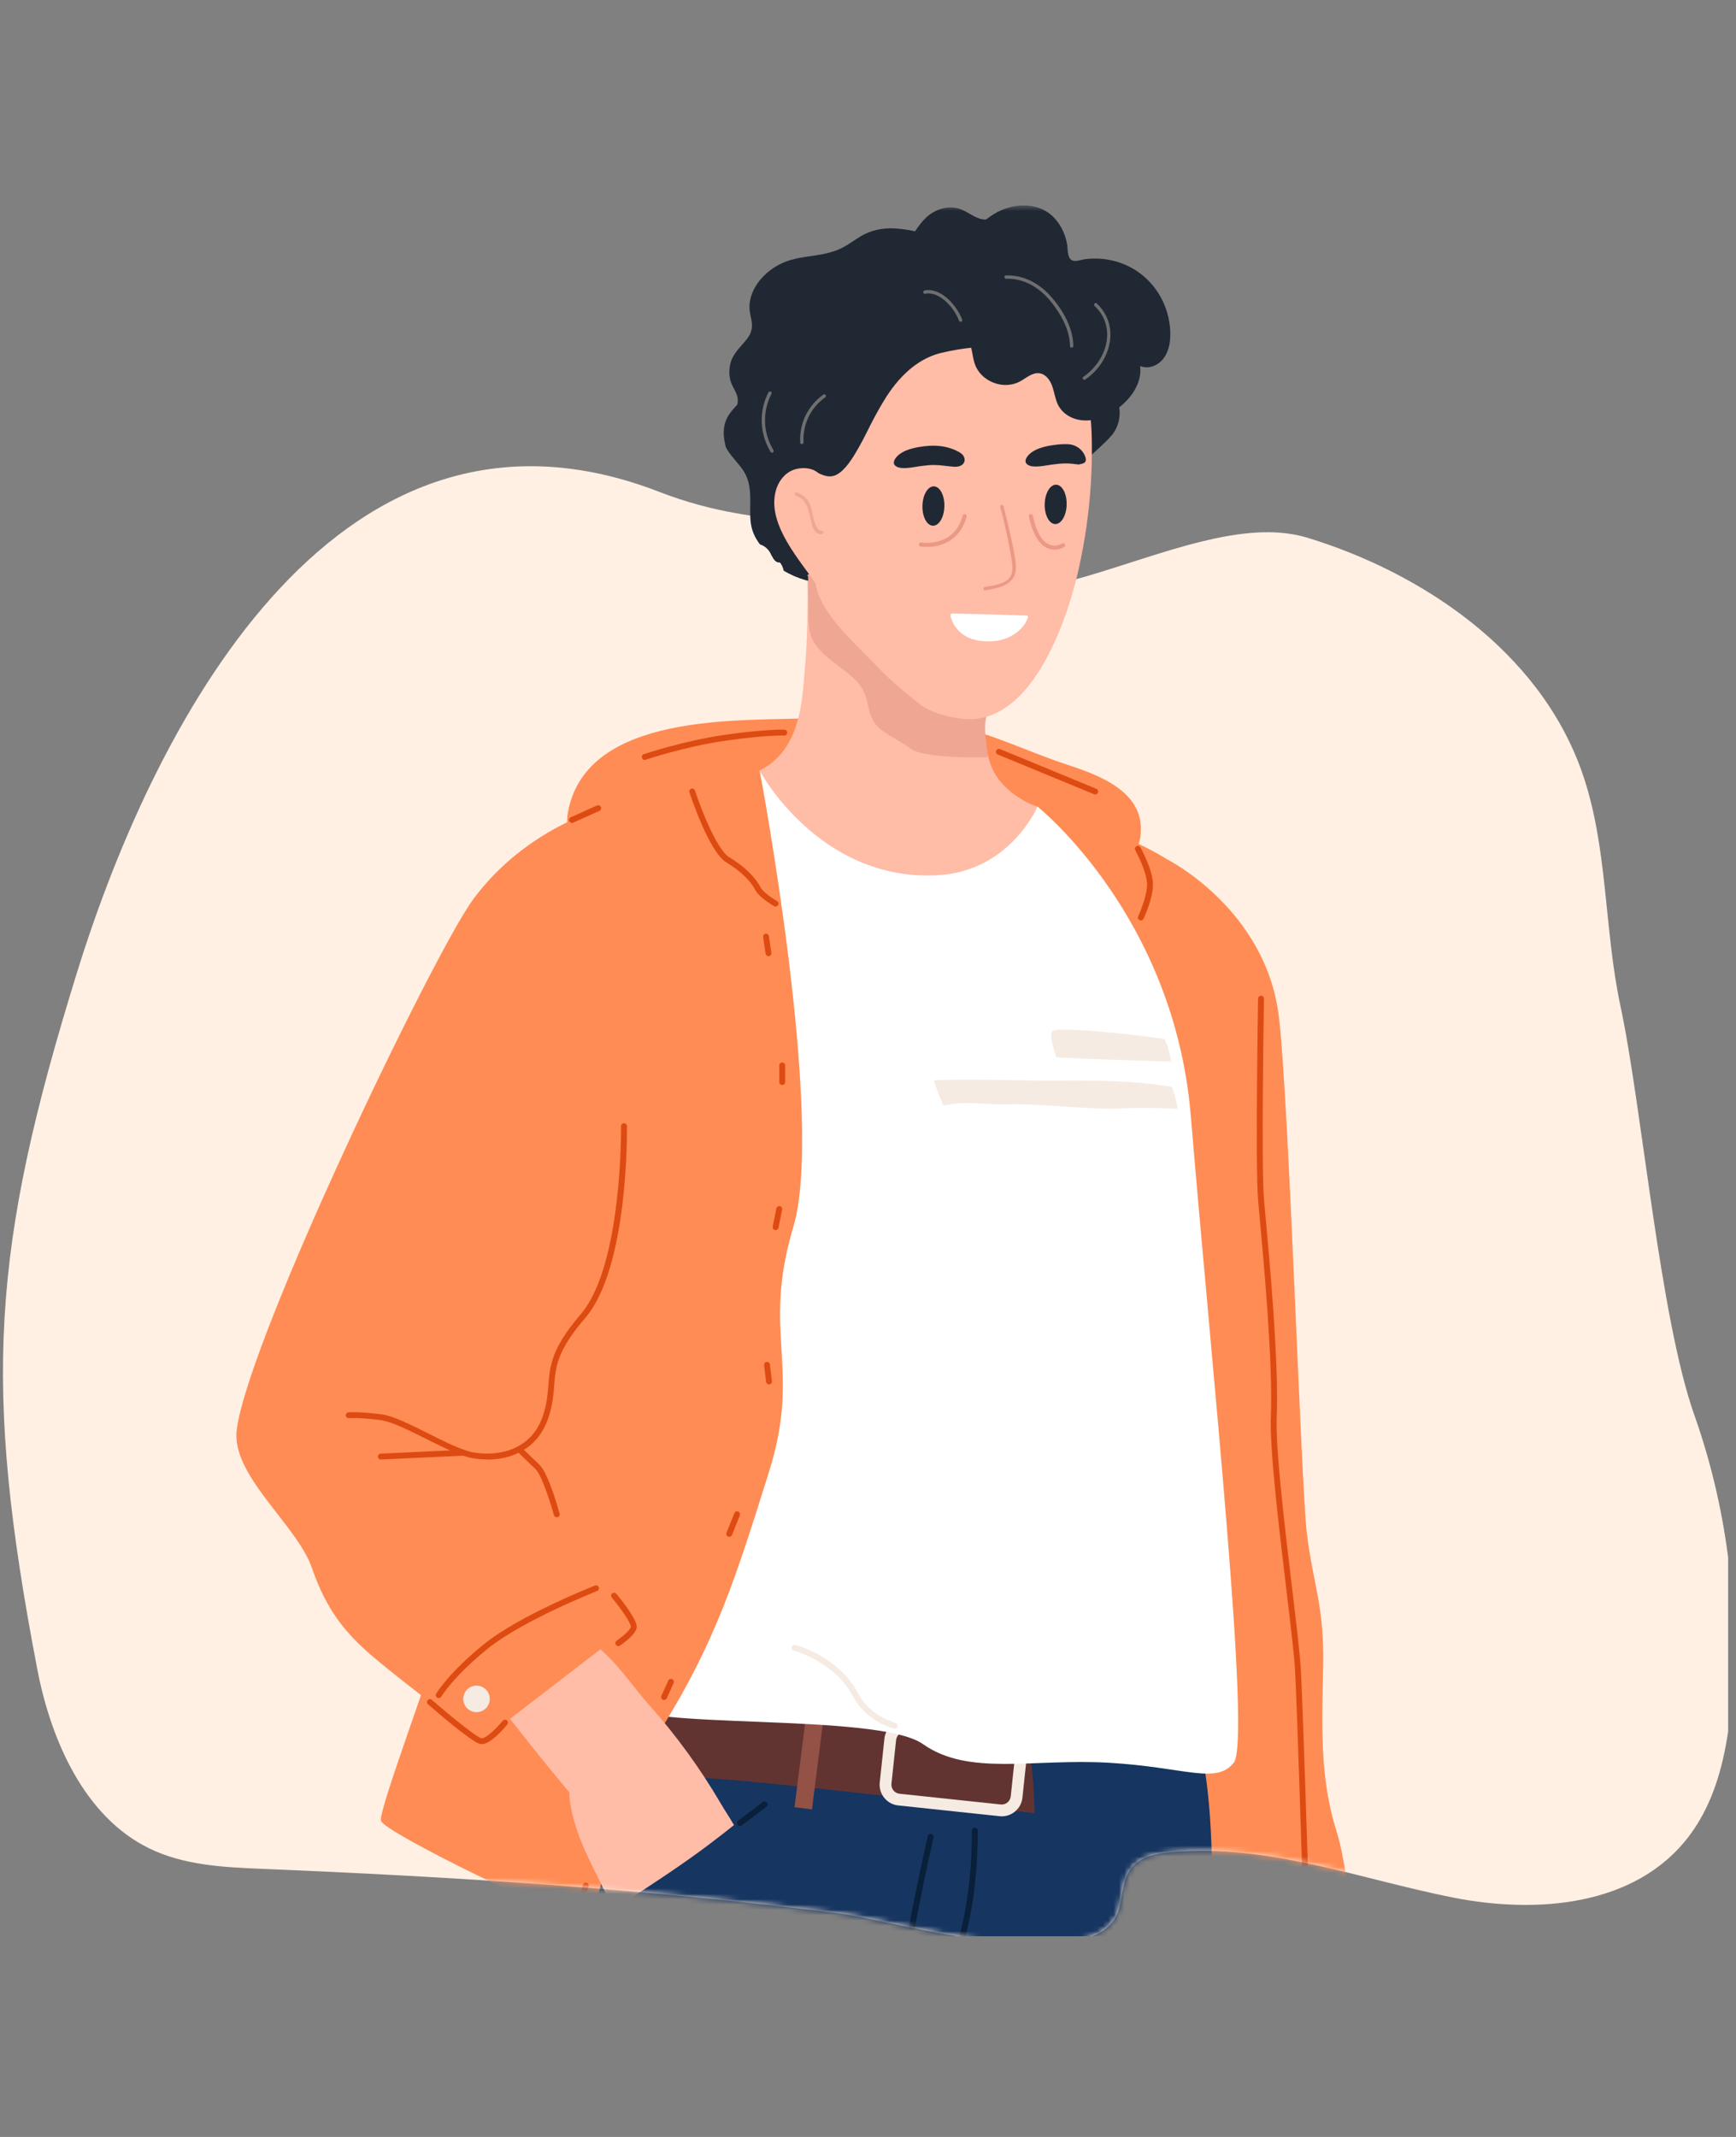 <svg width="325" height="400" viewBox="0 0 325 400" fill="none" xmlns="http://www.w3.org/2000/svg">
<rect x="0" y="0" width="325" height="400" fill="#808080" stroke="none"/>
<g clip-path="url(#clip0_6315_115)">
<mask id="mask0_6315_115" style="mask-type:luminance" maskUnits="userSpaceOnUse" x="0" y="38" width="324" height="324">
<path d="M323.53 38.437H0.5V361.467H323.53V38.437Z" fill="white"/>
</mask>
<g mask="url(#mask0_6315_115)">
</g>
<g clip-path="url(#clip1_6315_115)">
<g clip-path="url(#clip2_6315_115)">
<path d="M322.5 329.527C321.28 334.687 319.33 339.577 316.19 343.707C306.22 356.867 287.65 358.297 271.96 355.177C254.3 351.667 237.48 345.057 219.21 346.707C216.5 346.947 213.53 347.467 211.8 349.677C210.19 351.747 210.17 354.657 209.51 357.237C205.94 371.077 166.73 359.377 157.47 358.207C121.25 353.607 85.53 351.317 49.08 349.817C41.87 349.517 34.44 349.167 27.9 345.967C15.95 340.117 9.59 326.047 6.98 312.437C-3.26 259.077 -1.59 233.647 14.43 181.987C29.65 132.927 64.33 69.207 123.39 92.057C144.47 100.207 154.84 94.037 172.1 106.837C191.12 120.947 223.45 94.147 244.8 100.667C266 107.147 288.04 121.687 296.1 144.337C301.05 158.267 300.25 173.697 303.35 188.207C307.44 207.387 310.7 246.487 317.21 264.907C323.14 281.657 325.55 299.787 324.23 317.617C323.93 321.597 323.42 325.637 322.5 329.527Z" fill="#FFF0E3"/>
<mask id="mask1_6315_115" style="mask-type:luminance" maskUnits="userSpaceOnUse" x="0" y="38" width="325" height="326">
<path d="M249.23 38.437C270.43 44.917 288.05 121.697 296.1 144.337C301.05 158.267 300.25 173.697 303.35 188.207C307.44 207.387 310.7 246.487 317.21 264.907C323.14 281.657 325.55 299.787 324.23 317.617C323.93 321.597 323.42 325.637 322.5 329.527C321.28 334.687 319.33 339.577 316.19 343.707C306.22 356.867 287.65 358.297 271.96 355.177C254.3 351.667 237.48 345.057 219.21 346.707C216.5 346.947 213.53 347.467 211.8 349.677C210.19 351.747 210.17 354.657 209.51 357.237C205.94 371.077 166.73 359.377 157.47 358.207C121.25 353.607 85.53 351.317 49.08 349.817C41.87 349.517 34.44 349.167 27.9 345.967C15.95 340.117 9.59 326.047 6.98 312.437C-3.26 259.077 -1.59 233.647 14.43 181.987C29.65 132.927 126.06 38.437 126.06 38.437H249.22H249.23Z" fill="white"/>
</mask>
<g mask="url(#mask1_6315_115)">
<path d="M210.55 159.717C210.55 159.717 213.71 160.397 213.58 154.897C213.4 147.767 205.21 144.917 199.59 143.067C192.07 140.597 184.73 136.837 176.9 135.497C167.96 133.977 158.51 134.267 149.48 134.507C135.49 134.877 109.36 134.247 106.28 152.287C105.22 158.467 112.62 162.447 113.01 164.947C113.4 167.447 210.56 159.717 210.56 159.717H210.55Z" fill="#FF8C54"/>
<path d="M218.51 160.867C218.51 160.867 237.11 170.177 239.45 190.537C241.35 207.047 243.54 277.527 244.66 286.997C245.78 296.477 247.98 300.597 247.71 312.157C247.43 323.717 247.16 333.067 250.19 342.697C253.22 352.327 254.04 374.337 253.49 375.167C252.94 375.997 218.52 378.197 218.52 378.197V160.867H218.51Z" fill="#FF8C54"/>
<path d="M221.46 352.287C221.46 352.287 268.52 363.797 268.98 364.897C269.44 365.997 257.33 421.587 256.42 422.137C255.5 422.687 216.98 413.147 216.98 413.147L221.47 352.287H221.46Z" fill="#D9C4BA"/>
<path d="M194.23 150.977C194.23 150.977 217.8 157.417 224.03 165.497C230.27 173.567 233.48 205.047 233.11 226.917C232.74 248.787 249.25 366.557 243.38 369.497C237.51 372.437 203.1 369.127 202.33 369.497C201.56 369.867 192.79 286.847 192.4 282.127C192.01 277.407 194.22 150.987 194.22 150.987L194.23 150.977Z" fill="#FF8C54"/>
<path d="M95.87 496.437H148.8C150.8 491.407 152.78 485.317 153.13 480.287C153.2 479.297 153.35 478.097 153.59 476.747C153.65 476.387 153.71 476.017 153.79 475.637C155.37 467.087 159.38 453.347 162.11 444.377C162.24 443.937 162.37 443.507 162.5 443.097C163.9 438.547 164.88 435.527 164.88 435.527L164.48 443.187L164.41 444.467L162.76 476.287L162.7 477.397L161.71 496.437H219.74C220.31 491.547 220.97 485.517 221.46 479.867C221.49 479.507 221.53 479.137 221.56 478.777C221.95 473.907 222.2 469.417 222.11 466.337C222 462.247 222.28 455.317 222.67 447.597C222.68 447.227 222.7 446.847 222.73 446.477C223.39 433.657 224.31 418.927 224.31 411.307C224.31 409.367 224.38 406.587 224.48 403.257C224.49 402.897 224.5 402.527 224.51 402.157C224.81 393.287 225.38 381.057 225.87 370.847C225.89 370.477 225.91 370.097 225.94 369.727C226.45 359.467 226.88 351.507 226.88 351.507C226.88 351.507 227.31 325.727 221.24 318.777C220.7 318.167 220.16 317.547 219.61 316.917C211.26 307.407 195.85 316.267 191.05 312.567C190.61 312.227 190.21 311.947 189.88 311.767C189.73 311.667 189.58 311.587 189.45 311.527C186.22 310.007 169.76 309.967 153.99 310.567C153.63 310.587 153.25 310.597 152.89 310.607C138.58 311.187 125.12 312.317 123.05 313.347C118.65 315.547 103.16 319.317 100.76 334.727C99.81 340.807 98.76 348.327 97.96 357.017C97.93 357.387 97.89 357.767 97.86 358.137C96.97 368.337 96.44 380.077 96.87 392.867C96.87 393.237 96.88 393.617 96.9 393.987C97.02 397.277 97.2 400.627 97.45 404.037C97.85 409.287 97.89 418.817 97.75 429.987C97.75 430.357 97.75 430.737 97.74 431.107C97.57 443.347 97.2 457.427 96.8 469.977C96.79 470.337 96.78 470.707 96.77 471.067C96.44 481.197 96.11 490.247 95.87 496.437Z" fill="#163560"/>
<path d="M193.68 339.397C193.13 339.397 145.25 333.527 131.67 332.797C118.09 332.067 119.56 318.857 119.56 318.857C119.56 318.857 148.18 310.597 153.5 311.707C158.82 312.807 187.8 321.067 190.74 323.447C193.68 325.827 193.68 339.407 193.68 339.407V339.397Z" fill="#613432"/>
<path d="M187.11 339.957L168.16 337.947C167.12 337.837 166.19 337.327 165.54 336.517C164.89 335.707 164.59 334.687 164.7 333.657L165.57 325.467C165.68 324.427 166.19 323.497 167 322.847C167.81 322.187 168.83 321.897 169.86 322.007L188.81 324.017C190.95 324.247 192.5 326.167 192.28 328.307L191.41 336.497C191.3 337.537 190.79 338.467 189.98 339.117C189.28 339.687 188.42 339.987 187.54 339.987C187.4 339.987 187.26 339.987 187.12 339.967L187.11 339.957ZM168.38 324.557C168.03 324.847 167.81 325.247 167.76 325.697L166.89 333.887C166.84 334.337 166.97 334.777 167.26 335.137C167.54 335.487 167.95 335.707 168.4 335.757L187.35 337.767C187.8 337.817 188.24 337.687 188.6 337.397C188.95 337.117 189.17 336.707 189.22 336.257L190.09 328.067C190.19 327.137 189.51 326.297 188.58 326.197L169.63 324.187C169.57 324.187 169.51 324.177 169.45 324.177C169.06 324.177 168.69 324.307 168.39 324.557H168.38Z" fill="#F5EBE3"/>
<path d="M150.943 320.847L148.741 338.279L152.015 338.692L154.217 321.261L150.943 320.847Z" fill="#945146"/>
<path d="M137.24 145.807C149.93 143.747 150.07 132.007 150.66 125.477C151.24 119.107 151.21 112.707 151.14 106.307C151.03 105.567 151.01 104.777 151.12 103.957C151.2 103.347 155.52 103.997 155.53 104.627C155.53 105.407 155.55 106.197 155.55 106.987C156.46 112.627 165.19 115.337 170.11 116.357C175.37 117.447 178.59 117.947 183.96 118.327C184.15 116.467 184.38 114.617 184.68 112.777C184.8 112.077 185.88 112.287 185.76 112.987C185.46 114.787 185.23 116.597 185.04 118.407C185.13 118.407 185.21 118.417 185.3 118.427C186 118.477 185.79 119.557 185.09 119.507C185.03 119.507 184.98 119.507 184.92 119.497C184.71 121.777 184.6 124.067 184.6 126.367C184.6 132.387 183.23 140.937 186.89 145.777C189.9 149.747 194.21 150.977 194.21 150.977C194.21 150.977 198.25 157.947 196.16 159.227C193.5 160.857 190.76 162.367 187.98 163.787C183.14 166.257 180.3 168.687 175.17 170.497C170.95 171.977 166.78 169.807 162.85 168.277C152.96 164.427 142.41 159.487 133.58 153.587C132.24 152.697 129.98 148.147 129.98 148.147C129.98 148.147 134.77 146.207 137.21 145.817L137.24 145.807Z" fill="#FFBCA7"/>
<path d="M194.23 150.977C194.23 150.977 189.11 163.217 175.26 163.847C153.15 164.847 142.22 144.247 142.22 144.247C142.22 144.247 120.57 150.187 116.44 159.357C112.31 168.527 128.82 269.977 127.17 281.027C125.52 292.077 112.63 313.547 115.77 318.767C118.91 323.997 164.21 320.417 172.79 326.467C181.37 332.517 193.27 329.137 207.58 329.957C221.89 330.787 227.67 334.087 230.97 329.957C234.27 325.827 226.87 256.297 222.93 208.837C219.81 171.317 194.23 150.977 194.23 150.977Z" fill="white"/>
<path d="M142.22 144.237C142.22 144.237 154.54 209.517 148.51 229.697C142.49 249.877 150.18 255.747 143.95 275.557C137.72 295.367 134.05 307.267 123.41 324.247C112.77 341.227 112.77 359.937 109.1 359.577C105.43 359.207 71.68 342.907 71.31 340.787C70.94 338.667 80.12 314.487 86.72 293.917C93.32 273.357 95.89 166.637 103.23 157.437C110.57 148.237 142.22 144.227 142.22 144.227V144.237Z" fill="#FF8C54"/>
<path d="M134.69 343.757C129.9 347.507 124.85 350.887 119.76 354.217C118.12 355.287 116.42 356.277 114.68 357.227C111.71 350.307 107.84 344.737 106.71 337.287C106.65 336.887 106.55 335.747 106.64 335.597C104.13 332.537 101.61 329.487 99.15 326.387C97.38 324.157 95.62 321.927 93.87 319.677C92.34 317.707 90.26 315.637 89.07 313.447C86.06 307.907 100.37 305.687 103.45 305.397C111.6 304.637 116.62 313.647 121.46 319.067C126.55 324.767 131.07 330.977 134.93 337.577C135.65 338.817 136.59 340.197 137.41 341.617C136.5 342.357 135.59 343.067 134.71 343.747L134.69 343.757Z" fill="#FFBCA7"/>
<path d="M165.98 427.727C166.24 427.727 166.47 427.537 166.52 427.277C166.57 427.007 171.57 399.937 175.19 389.927C177.18 384.447 177.63 380.097 178.08 375.887C178.46 372.257 178.86 368.497 180.26 364.047C183.28 354.437 183.04 342.797 183.04 342.677C183.04 342.377 182.81 342.127 182.48 342.137C182.18 342.137 181.94 342.397 181.94 342.697C181.94 342.807 182.18 354.277 179.21 363.707C177.78 368.257 177.38 372.077 176.99 375.757C176.55 379.897 176.1 384.177 174.16 389.537C170.5 399.627 165.49 426.787 165.44 427.067C165.39 427.367 165.58 427.657 165.88 427.707C165.91 427.707 165.95 427.707 165.98 427.707V427.727Z" fill="#091F3A"/>
<path d="M172.3 390.287C172.49 390.287 172.68 390.187 172.78 390.007C172.93 389.747 172.84 389.407 172.57 389.257C172.54 389.237 169 387.037 169 378.197C169 369.007 174.71 344.177 174.77 343.927C174.84 343.627 174.65 343.337 174.36 343.267C174.06 343.197 173.77 343.387 173.7 343.677C173.46 344.697 167.9 368.887 167.9 378.197C167.9 387.507 171.86 390.127 172.03 390.217C172.12 390.267 172.21 390.287 172.3 390.287Z" fill="#091F3A"/>
<path d="M138.55 341.787C138.67 341.787 138.78 341.747 138.88 341.677L143.47 338.187C143.71 338.007 143.76 337.657 143.57 337.417C143.39 337.177 143.04 337.127 142.8 337.317L138.21 340.807C137.97 340.987 137.92 341.337 138.11 341.577C138.22 341.717 138.38 341.797 138.55 341.797V341.787Z" fill="#091F3A"/>
<path d="M109.42 361.957C109.42 361.957 114.09 358.747 114.37 358.567C114.62 358.397 114.69 358.057 114.52 357.807C114.35 357.557 114.01 357.487 113.76 357.657C113.48 357.837 108.8 361.057 108.8 361.057L109.42 361.967V361.957Z" fill="#3F1D1C"/>
<path d="M197.72 197.857C197.77 198.087 219.28 198.727 219.28 198.727C219.28 198.727 218.82 195.897 218.01 194.547C217.85 194.277 197.78 191.887 196.99 193.037C196.31 194.027 197.5 196.807 197.72 197.857Z" fill="#F5EBE3"/>
<path d="M176.63 206.937C175.94 205.417 175.28 203.877 174.84 202.287C174.92 202.237 175.01 202.207 175.1 202.207C182.61 201.897 190.46 202.317 197.98 202.277C205.17 202.237 212.21 202.237 219.28 203.427C219.64 203.487 220.67 207.587 220.35 207.567C216.53 207.337 212.71 207.307 208.89 207.517C205.38 207.717 192.31 206.497 189.22 206.707C185.68 206.947 180.84 205.937 176.64 206.937C176.64 206.937 176.63 206.937 176.62 206.937H176.63Z" fill="#F5EBE3"/>
<path d="M112.95 151.287C112.95 151.287 98.56 154.897 88.65 168.247C81.23 178.257 46.62 250.297 44.32 267.587C43.19 276.097 55.63 285.477 58.38 293.457C61.13 301.437 64.71 305.767 69.94 310.207C75.17 314.647 90.03 325.927 90.03 325.927L118.65 303.917L100.86 278.697L112.96 151.307L112.95 151.287Z" fill="#FF8C54"/>
<path d="M213.58 172.297C213.79 172.297 213.98 172.177 214.08 171.977C214.16 171.817 215.92 168.047 215.85 165.417C215.78 162.787 213.6 158.787 213.51 158.617C213.36 158.347 213.03 158.257 212.76 158.397C212.49 158.547 212.4 158.877 212.54 159.147C212.56 159.187 214.68 163.087 214.74 165.447C214.8 167.817 213.09 171.477 213.08 171.507C212.95 171.787 213.07 172.107 213.34 172.237C213.42 172.277 213.5 172.287 213.57 172.287L213.58 172.297Z" fill="#DD4B12"/>
<path d="M244.39 352.837H244.41C244.71 352.837 244.95 352.577 244.94 352.267C244.93 351.937 243.93 319.657 243.53 312.397C243.38 309.757 242.71 304.107 241.93 297.567C240.52 285.777 238.76 271.107 239.02 265.167C239.45 255.147 237.66 235.697 236.89 227.387C236.78 226.207 236.69 225.227 236.63 224.497C236.09 218.337 236.63 187.217 236.63 186.957C236.64 186.657 236.41 186.397 236.1 186.387C235.79 186.377 235.54 186.607 235.53 186.917C235.52 187.177 234.99 218.397 235.53 224.597C235.59 225.327 235.68 226.307 235.79 227.487C236.55 235.767 238.34 255.167 237.92 265.117C237.66 271.137 239.43 285.867 240.84 297.697C241.62 304.217 242.29 309.847 242.44 312.457C242.84 319.707 243.84 351.977 243.85 352.297C243.85 352.597 244.1 352.827 244.4 352.827L244.39 352.837Z" fill="#DD4B12"/>
<path d="M91.22 273.207C95.85 273.207 100.7 271.197 102.65 265.427C103.46 263.027 103.61 261.167 103.75 259.377C104.02 255.877 104.26 252.857 109.53 246.747C117.65 237.337 117.38 211.867 117.37 210.787C117.37 210.487 117.11 210.247 116.81 210.247C116.51 210.247 116.26 210.497 116.27 210.807C116.27 211.067 116.54 236.937 108.7 246.027C103.2 252.407 102.94 255.747 102.66 259.287C102.53 261.017 102.38 262.807 101.62 265.067C99.5 271.307 93.57 272.687 88.73 271.887C86.59 271.537 83.35 269.907 80.21 268.337C76.81 266.637 73.61 265.027 71.39 264.737C67.17 264.187 65.3 264.357 65.22 264.367C64.92 264.397 64.7 264.667 64.73 264.967C64.76 265.267 65.04 265.487 65.33 265.457C65.35 265.457 67.18 265.287 71.25 265.817C73.28 266.087 76.55 267.727 79.72 269.307C82.93 270.917 86.26 272.587 88.56 272.967C89.43 273.107 90.33 273.187 91.24 273.187L91.22 273.207Z" fill="#DD4B12"/>
<path d="M115.76 308.117C115.86 308.117 115.97 308.087 116.06 308.027C116.53 307.717 118.87 306.097 119.18 304.757C119.48 303.437 116.63 299.827 115.38 298.327C115.19 298.097 114.84 298.067 114.6 298.257C114.37 298.447 114.33 298.797 114.53 299.027C116.54 301.447 118.17 303.957 118.1 304.507C117.94 305.177 116.45 306.427 115.44 307.107C115.19 307.277 115.12 307.617 115.29 307.867C115.4 308.027 115.57 308.117 115.75 308.117H115.76Z" fill="#DD4B12"/>
<path d="M104.22 284.007C104.22 284.007 104.32 284.007 104.37 283.987C104.66 283.907 104.84 283.607 104.76 283.307C104.55 282.537 102.67 275.757 100.96 274.137C99.31 272.577 97.76 271.057 97.76 271.057C97.54 270.847 97.2 270.847 96.98 271.057C96.77 271.277 96.77 271.627 96.98 271.837C96.98 271.837 98.54 273.367 100.2 274.937C101.46 276.127 103.15 281.587 103.7 283.597C103.77 283.837 103.99 284.007 104.23 284.007H104.22Z" fill="#DD4B12"/>
<path d="M90.17 326.477C91.83 326.477 94.24 323.677 94.97 322.787C95.16 322.547 95.13 322.207 94.89 322.017C94.65 321.827 94.31 321.857 94.12 322.097C92.74 323.787 90.8 325.507 90.13 325.377C89.3 325.217 84.77 321.597 80.86 318.187C80.63 317.987 80.28 318.007 80.08 318.237C79.88 318.467 79.9 318.817 80.13 319.017C81.5 320.207 88.38 326.167 89.92 326.457C90 326.477 90.08 326.477 90.17 326.477Z" fill="#DD4B12"/>
<path d="M82.14 317.847C82.33 317.847 82.51 317.747 82.61 317.577C82.63 317.537 84.95 313.727 91.38 308.547C97.84 303.337 111.64 297.867 111.78 297.807C112.06 297.697 112.2 297.377 112.09 297.097C111.98 296.817 111.66 296.677 111.38 296.787C110.81 297.017 97.29 302.377 90.69 307.697C84.08 313.017 81.76 316.857 81.66 317.017C81.5 317.277 81.59 317.617 81.85 317.767C81.94 317.817 82.04 317.847 82.13 317.847H82.14Z" fill="#DD4B12"/>
<path d="M86.73 318.007C86.73 316.637 87.84 315.527 89.21 315.527C90.58 315.527 91.69 316.637 91.69 318.007C91.69 319.377 90.58 320.487 89.21 320.487C87.84 320.487 86.73 319.377 86.73 318.007Z" fill="#F5EBE3"/>
<path d="M71.3 273.197C71.3 273.197 71.32 273.197 71.33 273.197L86.75 272.477C87.05 272.467 87.29 272.207 87.27 271.897C87.26 271.597 86.99 271.337 86.69 271.377L71.27 272.097C70.97 272.107 70.73 272.367 70.75 272.677C70.76 272.967 71.01 273.197 71.3 273.197Z" fill="#DD4B12"/>
<path d="M107.08 154.037C107.16 154.037 107.23 154.017 107.31 153.987L112.21 151.787C112.49 151.667 112.61 151.337 112.49 151.057C112.36 150.777 112.04 150.657 111.76 150.777L106.86 152.977C106.58 153.097 106.46 153.427 106.58 153.707C106.67 153.907 106.87 154.027 107.08 154.027V154.037Z" fill="#DD4B12"/>
<path d="M145.2 169.687C145.39 169.687 145.58 169.587 145.68 169.407C145.83 169.147 145.74 168.807 145.47 168.657C144.76 168.257 142.82 167.007 142.32 165.997C141.98 165.307 140.54 162.877 136.54 160.477C134.15 159.037 131.08 150.967 130.11 147.987C130.02 147.697 129.71 147.537 129.42 147.637C129.13 147.727 128.97 148.047 129.07 148.327C129.22 148.777 132.75 159.487 135.98 161.427C138.96 163.217 140.7 165.217 141.34 166.497C142.08 167.977 144.64 169.457 144.93 169.617C145.02 169.667 145.11 169.687 145.2 169.687Z" fill="#DD4B12"/>
<path d="M167.49 323.577C167.74 323.577 167.96 323.407 168.02 323.157C168.09 322.867 167.92 322.567 167.62 322.487C167.57 322.477 162.91 321.257 160.68 317.027C157.01 310.067 149.21 307.987 148.88 307.897C148.59 307.827 148.29 307.997 148.21 308.297C148.13 308.587 148.31 308.887 148.6 308.967C148.68 308.987 156.26 311.017 159.7 317.547C162.16 322.217 167.14 323.507 167.35 323.557C167.39 323.567 167.44 323.577 167.48 323.577H167.49Z" fill="#F5EBE3"/>
<path d="M143.87 178.977C143.87 178.977 143.92 178.977 143.95 178.977C144.25 178.937 144.46 178.657 144.41 178.357L143.95 175.237C143.91 174.937 143.63 174.717 143.33 174.777C143.03 174.817 142.82 175.097 142.87 175.397L143.33 178.517C143.37 178.787 143.61 178.987 143.87 178.987V178.977Z" fill="#DD4B12"/>
<path d="M146.44 203.097C146.74 203.097 146.99 202.847 146.99 202.547V199.427C146.99 199.127 146.74 198.877 146.44 198.877C146.14 198.877 145.89 199.127 145.89 199.427V202.547C145.89 202.847 146.14 203.097 146.44 203.097Z" fill="#DD4B12"/>
<path d="M145.2 230.247C145.46 230.247 145.69 230.067 145.74 229.807L146.43 226.417C146.49 226.117 146.3 225.827 146 225.767C145.7 225.707 145.41 225.897 145.35 226.197L144.66 229.587C144.6 229.887 144.79 230.177 145.09 230.237C145.13 230.237 145.16 230.247 145.2 230.247Z" fill="#DD4B12"/>
<path d="M143.96 259.137C143.96 259.137 144 259.137 144.03 259.137C144.33 259.097 144.55 258.827 144.51 258.527L144.14 255.407C144.1 255.107 143.83 254.887 143.53 254.927C143.23 254.967 143.01 255.237 143.05 255.537L143.42 258.657C143.45 258.937 143.69 259.147 143.97 259.147L143.96 259.137Z" fill="#DD4B12"/>
<path d="M136.53 287.667C136.75 287.667 136.95 287.537 137.04 287.317L138.51 283.657C138.62 283.377 138.49 283.057 138.2 282.937C137.92 282.817 137.6 282.957 137.48 283.247L136.01 286.907C135.9 287.187 136.03 287.507 136.32 287.627C136.39 287.657 136.46 287.667 136.52 287.667H136.53Z" fill="#DD4B12"/>
<path d="M124.33 318.207C124.54 318.207 124.74 318.087 124.83 317.887L126.11 315.047C126.24 314.767 126.11 314.447 125.83 314.317C125.55 314.187 125.23 314.317 125.1 314.597L123.82 317.437C123.69 317.717 123.82 318.037 124.1 318.167C124.17 318.197 124.25 318.217 124.33 318.217V318.207Z" fill="#DD4B12"/>
<path d="M108.74 356.567C108.98 356.567 109.2 356.417 109.27 356.177L110.19 353.137C110.28 352.847 110.11 352.537 109.82 352.447C109.53 352.357 109.22 352.527 109.13 352.817L108.21 355.857C108.12 356.147 108.29 356.457 108.58 356.547C108.63 356.567 108.69 356.567 108.74 356.567Z" fill="#DD4B12"/>
<path d="M120.69 142.237C120.75 142.237 120.81 142.237 120.87 142.207C120.94 142.187 128.26 139.737 135.73 138.657C143.19 137.577 146.77 137.677 146.81 137.677C147.09 137.717 147.37 137.447 147.38 137.147C147.38 136.847 147.15 136.587 146.85 136.577C146.7 136.577 143.15 136.477 135.58 137.567C128.01 138.657 120.6 141.147 120.53 141.167C120.24 141.267 120.09 141.577 120.18 141.867C120.26 142.097 120.47 142.237 120.7 142.237H120.69Z" fill="#DD4B12"/>
<path d="M205.03 148.707C205.25 148.707 205.45 148.577 205.54 148.367C205.66 148.087 205.52 147.767 205.24 147.647L187.22 140.217C186.94 140.107 186.62 140.237 186.5 140.517C186.38 140.797 186.52 141.117 186.8 141.237L204.82 148.667C204.89 148.697 204.96 148.707 205.03 148.707Z" fill="#DD4B12"/>
<path d="M208.17 72.647C207.24 71.427 206.89 70.297 207.41 68.787C207.84 67.547 208.17 66.457 207.87 65.127C207.31 62.637 205.2 60.987 202.89 60.427C201.68 60.127 201.56 59.717 200.65 58.677C200.19 58.147 200.11 57.417 199.94 56.747C199.78 56.087 199.54 55.447 199.23 54.837C196.71 49.857 190.92 48.387 185.97 49.557C184.62 49.877 183.39 50.477 182.07 50.897C182 50.917 181.92 50.947 181.85 50.967C182.03 50.517 182.19 50.057 182.27 49.577C182.4 48.837 182.35 48.127 182.02 47.487C182.06 47.417 182.05 47.317 181.96 47.277C181.93 47.267 181.91 47.257 181.88 47.237C181.85 47.187 181.82 47.137 181.78 47.087C181.71 46.997 181.6 47.017 181.54 47.087C177.12 45.057 172.44 43.037 167.52 42.757C165.21 42.627 163.06 43.077 161.07 44.267C160.06 44.877 159.11 45.587 158.08 46.167C156.86 46.857 155.54 47.267 154.17 47.547C151.86 48.007 149.46 48.107 147.23 48.927C145.46 49.577 143.84 50.677 142.58 52.077C141.38 53.417 140.49 55.097 140.33 56.917C140.24 57.927 140.45 58.857 140.66 59.837C140.95 61.177 140.73 62.267 139.91 63.357C138.76 64.887 137.27 66.037 136.76 67.967C136.49 68.987 136.47 70.077 136.71 71.107C136.96 72.167 137.65 73.007 137.98 74.027C138.16 74.607 138.15 75.177 138.04 75.737C137.06 76.777 136.11 77.837 135.72 79.257C135.31 80.727 135.5 82.237 135.89 83.717C135.97 83.867 136.05 84.007 136.13 84.157C137.03 85.657 138.38 86.817 139.28 88.287C141.02 91.117 140.24 94.357 140.51 97.477C140.66 99.217 141.29 100.617 142.28 101.907C142.39 101.937 142.51 101.977 142.62 102.027C143.48 102.407 144.14 103.167 144.48 104.057C145.59 104.577 146.51 105.637 146.71 106.817C149.31 108.387 152.3 109.217 155.32 109.227C159.73 109.247 163.6 107.477 166.89 104.517C168.77 102.817 170.49 100.927 172.48 99.357C174.46 97.797 176.66 96.527 178.97 95.577C181.29 94.627 183.73 93.997 186.21 93.727C187.39 93.597 188.58 93.537 189.77 93.567C191.11 93.597 192.44 93.827 193.78 93.847C196.2 93.887 198.34 92.697 199.72 90.647C200.42 89.607 200.86 88.437 201.1 87.217C203.04 86.187 201.66 87.307 203.4 85.927C204.51 85.047 207.2 82.597 208.11 81.507C210.68 78.407 209.45 74.367 208.15 72.657L208.17 72.647Z" fill="#202834"/>
<path d="M181.53 127.227C179.62 124.667 177.62 122.137 175.25 119.737C172.67 117.137 169.61 114.677 165.85 112.737C161.62 110.557 156.47 109.467 151.93 107.627C151.93 107.447 151.61 107.397 151.43 107.477C151.2 107.507 151.07 107.727 151.28 107.857C151.3 109.617 151.33 111.377 151.35 113.147C151.38 114.937 151.24 116.767 151.68 118.537C152.35 121.247 154.96 123.157 157.63 125.167C159.15 126.307 160.63 127.517 161.45 128.937C162.28 130.357 162.39 131.897 162.84 133.377C163.22 134.617 163.86 135.797 165.18 136.757C166.83 137.967 168.86 138.897 170.48 140.147C172.5 141.717 181.26 141.887 184.92 141.727C184.7 138.217 183.76 135.917 185.18 132.637C184.26 130.757 182.79 128.947 181.51 127.227H181.53Z" fill="#EFA692"/>
<path d="M199.26 65.567C198.25 64.427 190.87 60.947 182 62.637C176.41 63.707 172.64 65.527 167.62 70.097C162.47 72.657 157.88 76.327 154.33 80.857C152.45 83.257 150.84 85.987 150.28 89.017C149.69 92.237 150.52 95.497 152.04 98.337C152.91 99.957 151.01 102.097 152.2 103.487C152.33 105.747 151.59 107.207 152.68 109.207C153.58 115.017 160.38 120.657 164.46 125.007C166.79 127.487 169.55 129.697 172.22 131.837C174.49 133.667 179.63 134.887 182.63 134.577C195.66 133.207 201.17 110.027 201.95 106.497C203.12 101.237 203.88 95.907 204.22 90.547C204.22 90.547 204.22 90.527 204.22 90.517C204.33 88.737 204.4 86.967 204.41 85.177C204.41 85.127 204.41 85.077 204.41 85.017C204.41 84.847 204.41 84.667 204.41 84.497C204.45 77.827 203.91 70.857 199.23 65.557L199.26 65.567Z" fill="#FFBCA7"/>
<path d="M176.8 94.777C176.85 92.747 175.98 91.077 174.84 91.037C173.7 91.007 172.74 92.627 172.69 94.667C172.64 96.697 173.51 98.367 174.65 98.407C175.79 98.437 176.75 96.817 176.8 94.777Z" fill="#202834"/>
<path d="M199.69 94.467C199.74 92.437 198.87 90.767 197.73 90.727C196.59 90.687 195.63 92.317 195.58 94.357C195.53 96.387 196.4 98.057 197.54 98.097C198.68 98.127 199.64 96.507 199.69 94.467Z" fill="#202834"/>
<path d="M189.28 100.727C188.87 98.707 188.39 96.697 187.86 94.707C187.76 94.317 187.17 94.537 187.27 94.927C188.05 97.847 188.71 100.797 189.21 103.777C189.48 105.377 190.06 107.437 188.54 108.607C187.44 109.447 185.69 109.647 184.38 109.877C183.99 109.947 184.04 110.567 184.44 110.497C186.97 110.057 190.14 109.527 190.18 106.377C190.2 104.517 189.66 102.527 189.29 100.717L189.28 100.727Z" fill="#EA9983"/>
<path d="M192.18 115.217C187.56 115.047 182.94 114.927 178.31 114.837C178.09 114.837 177.91 115.007 177.94 115.187C177.98 115.437 178.16 116.647 179.39 117.977C180.9 119.607 183.21 120.187 185.81 120.037C188.8 119.857 191.59 118.077 192.45 115.587C192.51 115.407 192.4 115.217 192.17 115.217H192.18Z" fill="white"/>
<path d="M179.77 84.747C177.39 83.327 174.73 83.197 171.97 83.687C170.55 83.937 169 84.397 168.06 85.307C167.48 85.867 166.93 86.737 167.76 87.287C168.81 87.977 171.09 87.407 172.25 87.257C173.16 87.147 174.08 87.017 175.01 87.037C176.17 87.057 177.48 87.297 178.61 87.367C180.85 87.507 181.13 85.577 179.76 84.757L179.77 84.747Z" fill="#202834"/>
<path d="M196.62 83.397C195.2 83.647 193.65 84.107 192.71 85.017C192.13 85.577 191.58 86.447 192.41 86.997C193.46 87.687 195.74 87.107 196.9 86.967C197.81 86.857 198.73 86.727 199.66 86.747C200.39 86.747 201.17 86.857 201.94 86.947C202.76 86.767 203.67 86.717 203.11 85.327C202.6 84.057 201.35 83.217 199.99 83.147C198.9 83.097 197.78 83.197 196.62 83.407V83.397Z" fill="#202834"/>
<path d="M206.23 71.127C206.07 69.777 205.87 68.417 205.46 67.117C204.68 64.617 203.05 62.587 200.54 61.687C199.34 61.257 198.08 61.107 196.81 61.157C196.07 61.187 195.32 61.277 194.58 61.177C193.64 61.057 192.98 60.567 192.39 59.847C191.49 58.767 190.62 57.877 189.27 57.377C188.07 56.937 186.75 56.817 185.48 56.957C183.64 57.157 181.96 57.897 180.39 58.847C179.43 58.327 178 58.337 177.11 58.417C174.71 58.647 172.48 59.697 170.34 60.737C162.7 64.467 155.38 69.167 149.61 75.477C148.16 77.067 146.81 78.757 145.6 80.537C144.4 82.307 143.18 84.197 142.54 86.247C141.85 88.457 142.08 90.867 142.31 93.137C142.56 95.637 142.99 98.117 143.6 100.547C143.73 101.077 143.87 101.597 144.02 102.117C143.9 101.837 143.78 101.557 143.66 101.267C143.58 101.087 143.29 101.187 143.37 101.377C143.81 102.397 144.17 103.497 144.72 104.457C145.01 104.957 145.5 105.457 146.13 105.237C146.9 104.967 147.25 103.857 147.48 103.177C147.85 102.117 148.05 100.997 148.32 99.917C148.94 97.477 149.75 95.087 150.74 92.767C151.39 91.247 151.81 89.887 152.79 88.437C153.3 88.587 153.8 88.837 154.3 88.997C155.09 89.247 155.86 89.247 156.61 88.857C158.3 87.987 159.71 85.597 160.63 84.007C161.78 82.027 162.72 79.937 163.81 77.917C164.13 77.317 164.47 76.727 164.81 76.137C165.72 74.617 169.37 67.667 176.28 66.037C180.1 65.137 184.06 64.717 187.96 64.887C191.12 65.027 194.48 65.337 197.45 66.517C201.44 68.117 203.66 71.047 204.98 74.527C205.22 74.447 205.45 74.327 205.68 74.147C206.63 73.407 206.36 72.157 206.24 71.117L206.23 71.127Z" fill="#202834"/>
<path d="M152.69 109.217C152.78 109.347 153 107.307 153.01 107.127C153.06 103.247 154.49 99.617 155.3 95.877C155.65 94.267 156.08 92.387 155.76 90.747C155.55 89.697 155.03 89.347 153.55 88.887C152.47 87.667 150.73 87.407 149.13 87.777C146.99 88.257 145.58 90.187 145.14 92.257C143.82 98.357 149.68 104.757 152.7 109.227L152.69 109.217Z" fill="#FFBCA7"/>
<path d="M149.17 92.187C150.27 92.547 151.05 93.277 151.58 94.297C152.14 95.367 152.35 99.457 153.87 99.357C154.27 99.327 154.24 99.957 153.84 99.977C152.85 100.047 152.38 99.387 152.1 98.497C151.44 96.387 151.5 93.587 148.97 92.767C148.59 92.647 148.77 92.047 149.16 92.167L149.17 92.187Z" fill="#EFA692"/>
<path d="M218.91 60.317C218.21 55.827 215.35 51.807 211.24 49.827C209.25 48.857 207.03 48.367 204.81 48.397C204.22 48.397 203.64 48.447 203.06 48.527C202.48 48.607 201.87 48.837 201.28 48.847C199.68 48.867 199.97 46.717 199.76 45.627C199.37 43.577 198.38 41.587 196.78 40.227C195.14 38.837 192.99 38.307 190.87 38.487C189.41 38.607 188.09 39.017 186.88 39.627C186.8 39.607 186.7 39.627 186.67 39.737C185.95 40.117 185.27 40.567 184.62 41.077C184.19 41.097 183.76 41.037 183.38 40.917C182.07 40.497 181.01 39.557 179.71 39.117C177.51 38.367 175.08 39.157 173.42 40.687C171.82 42.167 170.87 44.157 169.6 45.897C169.34 46.017 169.07 46.137 168.83 46.277C166.91 47.377 165.43 49.097 164.35 50.997C164.08 51.467 163.84 51.947 163.61 52.437C163.37 52.957 163.23 53.607 162.93 54.087C162.53 54.717 161.67 54.477 161.06 54.637C160.56 54.777 160.11 55.027 159.71 55.347C158.06 56.657 156.8 59.027 156.31 61.037C155.82 63.027 156.46 65.017 158.38 65.937C160.18 66.797 162.33 66.667 164.27 66.587C166.6 66.497 168.96 66.327 171.21 65.677C173.61 64.977 175.77 63.667 177.24 61.617C177.49 61.267 177.71 60.907 177.92 60.547C178.78 60.927 179.56 61.477 180.21 62.167C180.98 62.987 181.53 63.977 181.81 65.067C182.11 66.237 182.18 67.477 182.68 68.587C183.36 70.117 184.77 71.247 186.35 71.757C187.89 72.257 189.56 72.157 191 71.377C192.1 70.767 193.29 69.657 194.65 69.877C195.9 70.087 196.65 71.287 197.03 72.397C197.41 73.517 197.55 74.717 198.08 75.787C198.48 76.587 199.1 77.247 199.85 77.737C201.49 78.787 203.51 78.937 205.35 78.427C209.42 77.297 214 73.087 213.45 68.517C215.15 69.217 217.06 68.307 218.02 66.817C219.22 64.967 219.25 62.467 218.92 60.357L218.91 60.317Z" fill="#202834"/>
<path d="M180.13 59.827C179.17 57.257 176.22 53.787 173.11 54.357C172.72 54.427 172.77 55.057 173.17 54.977C176 54.457 178.69 57.727 179.55 60.037C179.69 60.417 180.28 60.197 180.14 59.817L180.13 59.827Z" fill="#6F6F6F"/>
<path d="M196.54 55.277C194.39 52.947 191.52 51.447 188.31 51.557C187.91 51.567 187.96 52.197 188.37 52.177C191.72 52.067 194.62 53.857 196.69 56.397C198.59 58.727 200.28 61.727 200.32 64.797C200.32 65.197 200.95 65.137 200.94 64.737C200.9 61.287 198.83 57.757 196.54 55.277Z" fill="#6F6F6F"/>
<path d="M205.33 56.797C205.04 56.517 204.64 56.997 204.93 57.277C209.17 61.297 207.18 67.557 202.82 70.527C202.49 70.757 202.85 71.267 203.18 71.037C207.89 67.827 209.86 61.087 205.32 56.797H205.33Z" fill="#6F6F6F"/>
<path d="M154.13 73.877C151.22 75.947 149.61 79.287 149.81 82.847C149.83 83.247 150.45 83.197 150.43 82.787C150.25 79.437 151.76 76.317 154.49 74.377C154.82 74.147 154.46 73.637 154.13 73.867V73.877Z" fill="#6F6F6F"/>
<path d="M143.86 73.437C142.03 77.007 142.2 81.187 144.28 84.607C144.49 84.947 145 84.587 144.79 84.247C142.83 81.017 142.7 77.067 144.43 73.707C144.61 73.347 144.05 73.087 143.86 73.437Z" fill="#6F6F6F"/>
<path fill-rule="evenodd" clip-rule="evenodd" d="M180.698 96.235C180.898 96.289 181.016 96.495 180.962 96.695C180.052 100.057 177.885 101.475 175.946 102.034C174.986 102.31 174.085 102.376 173.427 102.373C173.097 102.372 172.825 102.353 172.635 102.335C172.54 102.326 172.465 102.316 172.413 102.309C172.387 102.306 172.366 102.303 172.352 102.301L172.335 102.298L172.33 102.297L172.328 102.297L172.328 102.297C172.327 102.297 172.327 102.297 172.39 101.927L172.327 102.297C172.123 102.262 171.986 102.068 172.02 101.864C172.055 101.66 172.249 101.523 172.453 101.557C172.453 101.557 172.453 101.557 172.453 101.557M172.453 101.557L172.455 101.558L172.466 101.559C172.476 101.561 172.492 101.563 172.514 101.566C172.557 101.572 172.623 101.58 172.708 101.588C172.878 101.605 173.126 101.622 173.43 101.623C174.039 101.626 174.865 101.565 175.739 101.313C177.47 100.814 179.408 99.567 180.238 96.499C180.292 96.299 180.498 96.181 180.698 96.235" fill="#EA9983"/>
<path fill-rule="evenodd" clip-rule="evenodd" d="M192.912 96.23C193.115 96.187 193.314 96.316 193.357 96.519C194.221 100.577 195.678 101.766 196.767 102.052C197.327 102.199 197.847 102.125 198.233 102.009C198.425 101.951 198.581 101.884 198.687 101.832C198.74 101.806 198.78 101.784 198.806 101.77C198.819 101.763 198.828 101.757 198.834 101.754L198.838 101.751L198.838 101.751C199.013 101.64 199.244 101.691 199.356 101.865C199.468 102.039 199.417 102.271 199.242 102.383L199.04 102.067C199.242 102.383 199.242 102.383 199.242 102.383L199.241 102.384L199.239 102.385L199.235 102.387L199.222 102.396C199.211 102.402 199.196 102.411 199.177 102.422C199.139 102.444 199.085 102.473 199.017 102.506C198.881 102.572 198.687 102.656 198.449 102.727C197.974 102.87 197.309 102.97 196.576 102.777C195.077 102.383 193.509 100.837 192.623 96.675C192.58 96.472 192.709 96.273 192.912 96.23Z" fill="#EA9983"/>
</g>
</g>
</g>
</g>
<defs>
<clipPath id="clip0_6315_115">
<rect width="323.03" height="399.48" fill="white" transform="translate(0.5 0.437)"/>
</clipPath>
<clipPath id="clip1_6315_115">
<rect width="324" height="324" fill="white" transform="translate(0 38.437)"/>
</clipPath>
<clipPath id="clip2_6315_115">
<rect width="324" height="324" fill="white" transform="translate(0 38.437)"/>
</clipPath>
</defs>
</svg>
